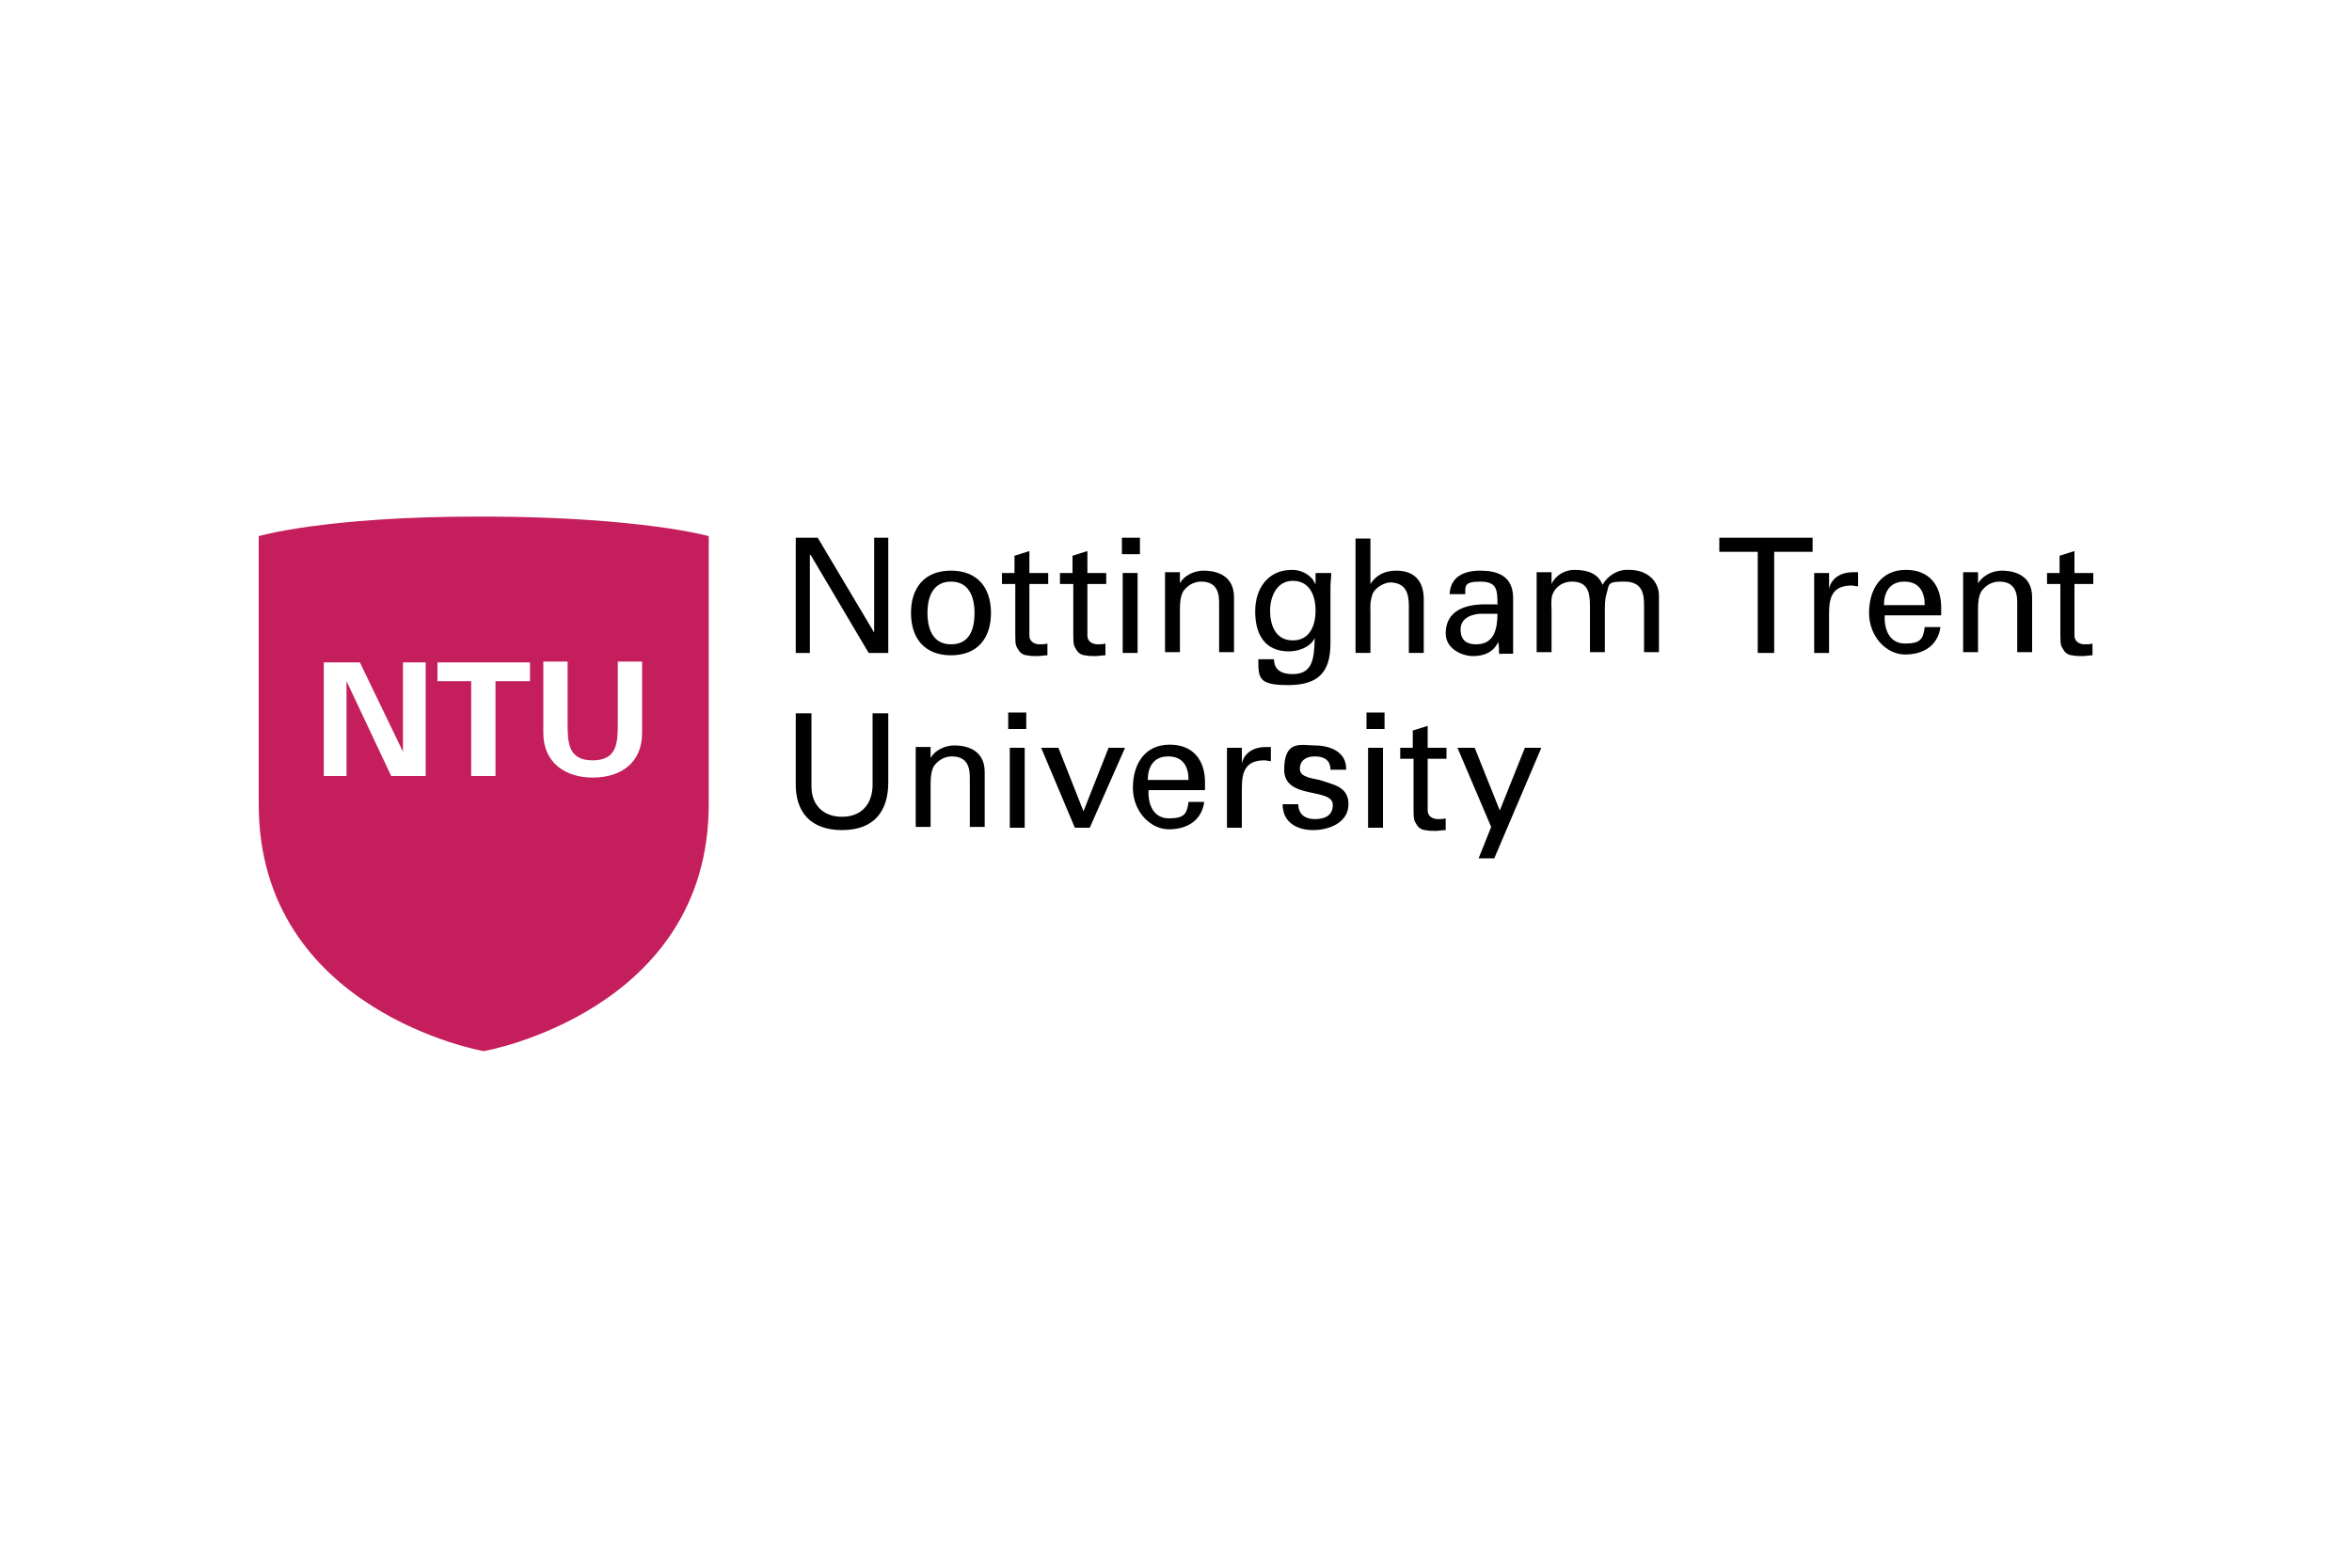 <svg xmlns="http://www.w3.org/2000/svg" id="Layer_1" viewBox="0 0 300 200"><defs><style>      .st0 {        fill: #010101;      }      .st1 {        fill: #c41e5c;      }    </style></defs><path class="st1" d="M54.3,99h-4.4l-5.7-12.1h0v12.1h-2.9v-14.5h4.6l5.5,11.4h0v-11.4h2.9v14.5ZM67.5,86.9h-4.3v12.1h-3.1v-12.1h-4.3v-2.4h11.8v2.4ZM61.7,134.1h0c.1,0,28.7-5.1,28.7-31.5v-34.2s-8.4-2.4-28.1-2.5h-1.2c-19.7,0-28.1,2.5-28.1,2.5v34.2c0,26.4,28.6,31.5,28.7,31.5ZM81.9,93.5c0,3.9-2.8,5.7-6.3,5.7s-6.3-1.9-6.3-5.7v-9.1h3.1v7.9c0,2.5.1,4.7,3.2,4.7s3.2-2.2,3.2-4.7v-7.9h3.1v9.1Z"></path><polygon class="st0" points="113.3 68.6 113.3 83.3 110.8 83.3 103.4 70.8 103.3 70.8 103.3 83.3 101.5 83.3 101.5 68.6 104.3 68.6 111.5 80.7 111.5 80.7 111.5 68.6 113.3 68.6"></polygon><path class="st0" d="M126.4,78.2c0,3.2-1.7,5.4-5.1,5.4s-5.1-2.2-5.1-5.4,1.7-5.4,5.1-5.4,5.1,2.2,5.1,5.4M121.3,82.2c2.3,0,3-1.8,3-4s-.8-4-3-4-3,1.8-3,4,.8,4,3,4h0Z"></path><path class="st0" d="M129.4,73.1v-2.2l1.9-.6v2.8h2.4c0,0,0,1.4,0,1.4h-2.4s0,6.6,0,6.6c0,.7.6,1.1,1.3,1.1.3,0,.7,0,1-.1v1.5c-.4,0-.9.1-1.3.1-.4,0-.9,0-1.3-.1-.4,0-.9-.3-1.1-.7-.3-.5-.4-.5-.4-1.9v-6.5h-1.7s0-1.4,0-1.4h1.7Z"></path><path class="st0" d="M136.8,73.1v-2.2l1.9-.6v2.8h2.4c0,0,0,1.4,0,1.4h-2.4s0,6.6,0,6.6c0,.7.6,1.1,1.3,1.1.3,0,.7,0,1-.1v1.5c-.4,0-.9.1-1.3.1-.4,0-.9,0-1.3-.1-.4,0-.9-.3-1.1-.7-.3-.5-.4-.5-.4-1.9v-6.5h-1.7s0-1.4,0-1.4h1.7Z"></path><path class="st0" d="M143.1,68.6h2.3v2.1h-2.3v-2.1ZM143.2,73.1h1.9v10.2h-1.9v-10.2Z"></path><path class="st0" d="M150.4,74.6h0c.6-1.3,2.1-1.8,3.1-1.8s3.9.2,3.9,3.4v7h-1.9v-6.4c0-1.7-.7-2.6-2.3-2.6-.7,0-1.4.3-1.9.8-.3.3-.8.7-.8,2.7v5.5h-1.9v-10.2h1.9v1.5Z"></path><path class="st0" d="M167.8,73.1h2c0,.6-.1,1.2-.1,1.8v7.2c0,3.7-1.6,5.3-5.4,5.3s-3.8-.9-3.8-3.3h2c0,1.4,1,1.9,2.4,1.9,2.7,0,2.7-2.3,2.8-4.6h0c-.6,1.2-2.1,1.7-3.3,1.7-3.1,0-4.3-2.2-4.3-5.1s1.6-5.3,4.7-5.3c1.1,0,2.1.5,2.7,1.3,0,0,.3.6.3.5v-1.5ZM164.9,81.7c2.1,0,2.9-1.8,2.9-3.8s-.8-3.8-2.9-3.8-2.9,2.1-2.9,3.8.6,3.8,2.9,3.8Z"></path><path class="st0" d="M172.9,83.3v-14.6h1.9v5.8h0c.7-1.1,1.8-1.7,3.3-1.7,2.7,0,3.5,1.8,3.5,3.6v6.9h-1.9v-6c0-1.8-.5-2.9-2.3-3-.8,0-1.9.6-2.3,1.4-.4,1.1-.3,1.8-.3,2.4v5.2h-1.9Z"></path><path class="st0" d="M191,77c0-1.8-.1-2.8-2.2-2.8s-1.9.6-1.9,1.6h-2c.1-2.2,1.8-3,3.9-3s4.2.6,4.2,3.5v4.9c0,.4,0,1.3,0,2.2h-1.3c-.2,0-.5.1-.5-.1,0-.5,0-.9-.1-1.4h0c-.6,1.3-1.8,1.8-3.2,1.8s-3.5-.9-3.5-2.9c0-2.9,2.5-3.7,5-3.7h1.7ZM189,78.3c-1.2,0-2.7.5-2.7,2s.9,1.9,2,1.9c2.3,0,2.7-2,2.7-3.9h-1.9Z"></path><path class="st0" d="M197.9,74.5h0c.5-1.1,1.7-1.8,2.9-1.8,1.9,0,3.1.6,3.6,1.9.7-1.2,2-2,3.4-1.9,2.4,0,3.8,1.5,3.8,3.3v7.2h-1.9v-6c0-1.4-.2-3-2.5-3s-1.9.3-2.3,1.6c-.2.7-.2,1.5-.2,2.2v5.2h-1.9v-6c0-1.8-.4-3-2.3-3-1.1,0-2.1.6-2.5,1.7-.2.5-.1,1.9-.1,2.1v5.2h-1.9v-10.2h1.9v1.5Z"></path><polygon class="st0" points="224.2 70.4 219.3 70.4 219.3 68.6 231.2 68.6 231.2 70.4 226.3 70.4 226.3 83.3 224.2 83.3 224.2 70.4"></polygon><path class="st0" d="M233.3,83.3h-1.9v-10.2h1.9v2h0c.3-1.4,1.6-2.1,3-2.1s.4,0,.7,0v1.8c-.3,0-.6-.1-.8-.1-2.4,0-2.9,1.4-2.9,3.5v5Z"></path><path class="st0" d="M240.4,78.5c-.1,1.8.6,3.6,2.6,3.6s2.3-.6,2.5-2.1h2c-.3,2.3-2.1,3.5-4.5,3.5s-4.6-2.3-4.6-5.3,1.5-5.5,4.7-5.5c3,0,4.5,2,4.5,4.8v1h-7.2ZM245.5,77.2c0-1.7-.7-3-2.6-3s-2.6,1.4-2.6,3h5.2Z"></path><path class="st0" d="M252.2,74.6h0c.7-1.3,2.1-1.8,3.1-1.8s3.9.2,3.9,3.4v7h-1.9v-6.4c0-1.7-.7-2.6-2.3-2.6-.7,0-1.4.3-1.9.8-.3.3-.8.7-.8,2.7v5.5h-1.9v-10.2h1.9v1.5Z"></path><path class="st0" d="M262.7,73.1v-2.2l1.9-.6v2.8h2.4c0,0,0,1.4,0,1.4h-2.4s0,6.6,0,6.6c0,.7.6,1.1,1.3,1.1.3,0,.7,0,1-.1v1.5c-.4,0-.9.1-1.3.1-.4,0-.9,0-1.3-.1-.4,0-.9-.3-1.1-.7-.3-.5-.4-.5-.4-1.9v-6.5h-1.7s0-1.4,0-1.4h1.7Z"></path><path class="st0" d="M113.3,99.8c0,3.8-1.9,6.1-5.9,6.1s-6-2.3-5.9-6.1v-8.8h2v9.3c0,2.5,1.6,3.9,3.9,3.9s3.8-1.4,3.9-3.9v-9.3h2v8.8Z"></path><path class="st0" d="M118.6,96.9h0c.6-1.3,2.1-1.8,3.1-1.8s3.9.2,3.9,3.4v7h-1.9v-6.4c0-1.7-.7-2.6-2.3-2.6-.7,0-1.4.3-1.9.8-.3.3-.8.7-.8,2.7v5.5h-1.9v-10.2h1.9v1.5Z"></path><path class="st0" d="M128.6,90.9h2.3v2.1h-2.3v-2.1ZM128.8,95.4h1.9v10.2h-1.9v-10.2Z"></path><polygon class="st0" points="137.1 105.6 132.8 95.4 135 95.4 138.2 103.5 141.4 95.4 143.5 95.4 139 105.6 137.1 105.6"></polygon><path class="st0" d="M146.5,100.8c-.1,1.8.6,3.6,2.6,3.6s2.3-.6,2.5-2.1h2c-.3,2.3-2.1,3.5-4.5,3.5s-4.6-2.3-4.6-5.3,1.5-5.5,4.7-5.5c3,0,4.5,2,4.5,4.8v1h-7.2ZM151.6,99.5c0-1.7-.7-3-2.6-3s-2.6,1.4-2.6,3h5.2Z"></path><path class="st0" d="M158.4,105.6h-1.9v-10.2h1.9v2h0c.3-1.4,1.6-2.1,3-2.1s.4,0,.7,0v1.8c-.3,0-.6-.1-.8-.1-2.4,0-2.9,1.4-2.9,3.5v5Z"></path><path class="st0" d="M167.7,95.1c1.9,0,4.1.8,4,3.1h-2c0-1.3-.9-1.7-2-1.7s-1.9.5-1.9,1.6,1.7,1.2,2.5,1.4c1.7.6,3.7.8,3.7,3.1s-2.4,3.3-4.5,3.3-3.9-1-3.9-3.3h2c0,1.3.9,1.9,2.1,1.9s2.3-.4,2.3-1.8c0-2.3-6.2-.6-6.2-4.5s2.2-3.1,4-3.1"></path><path class="st0" d="M174.3,90.9h2.3v2.1h-2.3v-2.1ZM174.5,95.4h1.9v10.2h-1.9v-10.2Z"></path><path class="st0" d="M180.2,95.4v-2.2l1.9-.6v2.8h2.4c0,0,0,1.4,0,1.4h-2.4s0,6.6,0,6.6c0,.7.6,1.1,1.3,1.1.3,0,.7,0,1-.1v1.5c-.4,0-.9.1-1.3.1-.4,0-.9,0-1.3-.1-.4,0-.9-.3-1.1-.7-.3-.5-.4-.5-.4-1.9v-6.5h-1.7s0-1.4,0-1.4h1.7Z"></path><polygon class="st0" points="190.6 109.5 188.6 109.5 190.2 105.5 185.9 95.4 188.1 95.4 191.3 103.4 194.5 95.4 196.6 95.4 190.6 109.5"></polygon></svg>